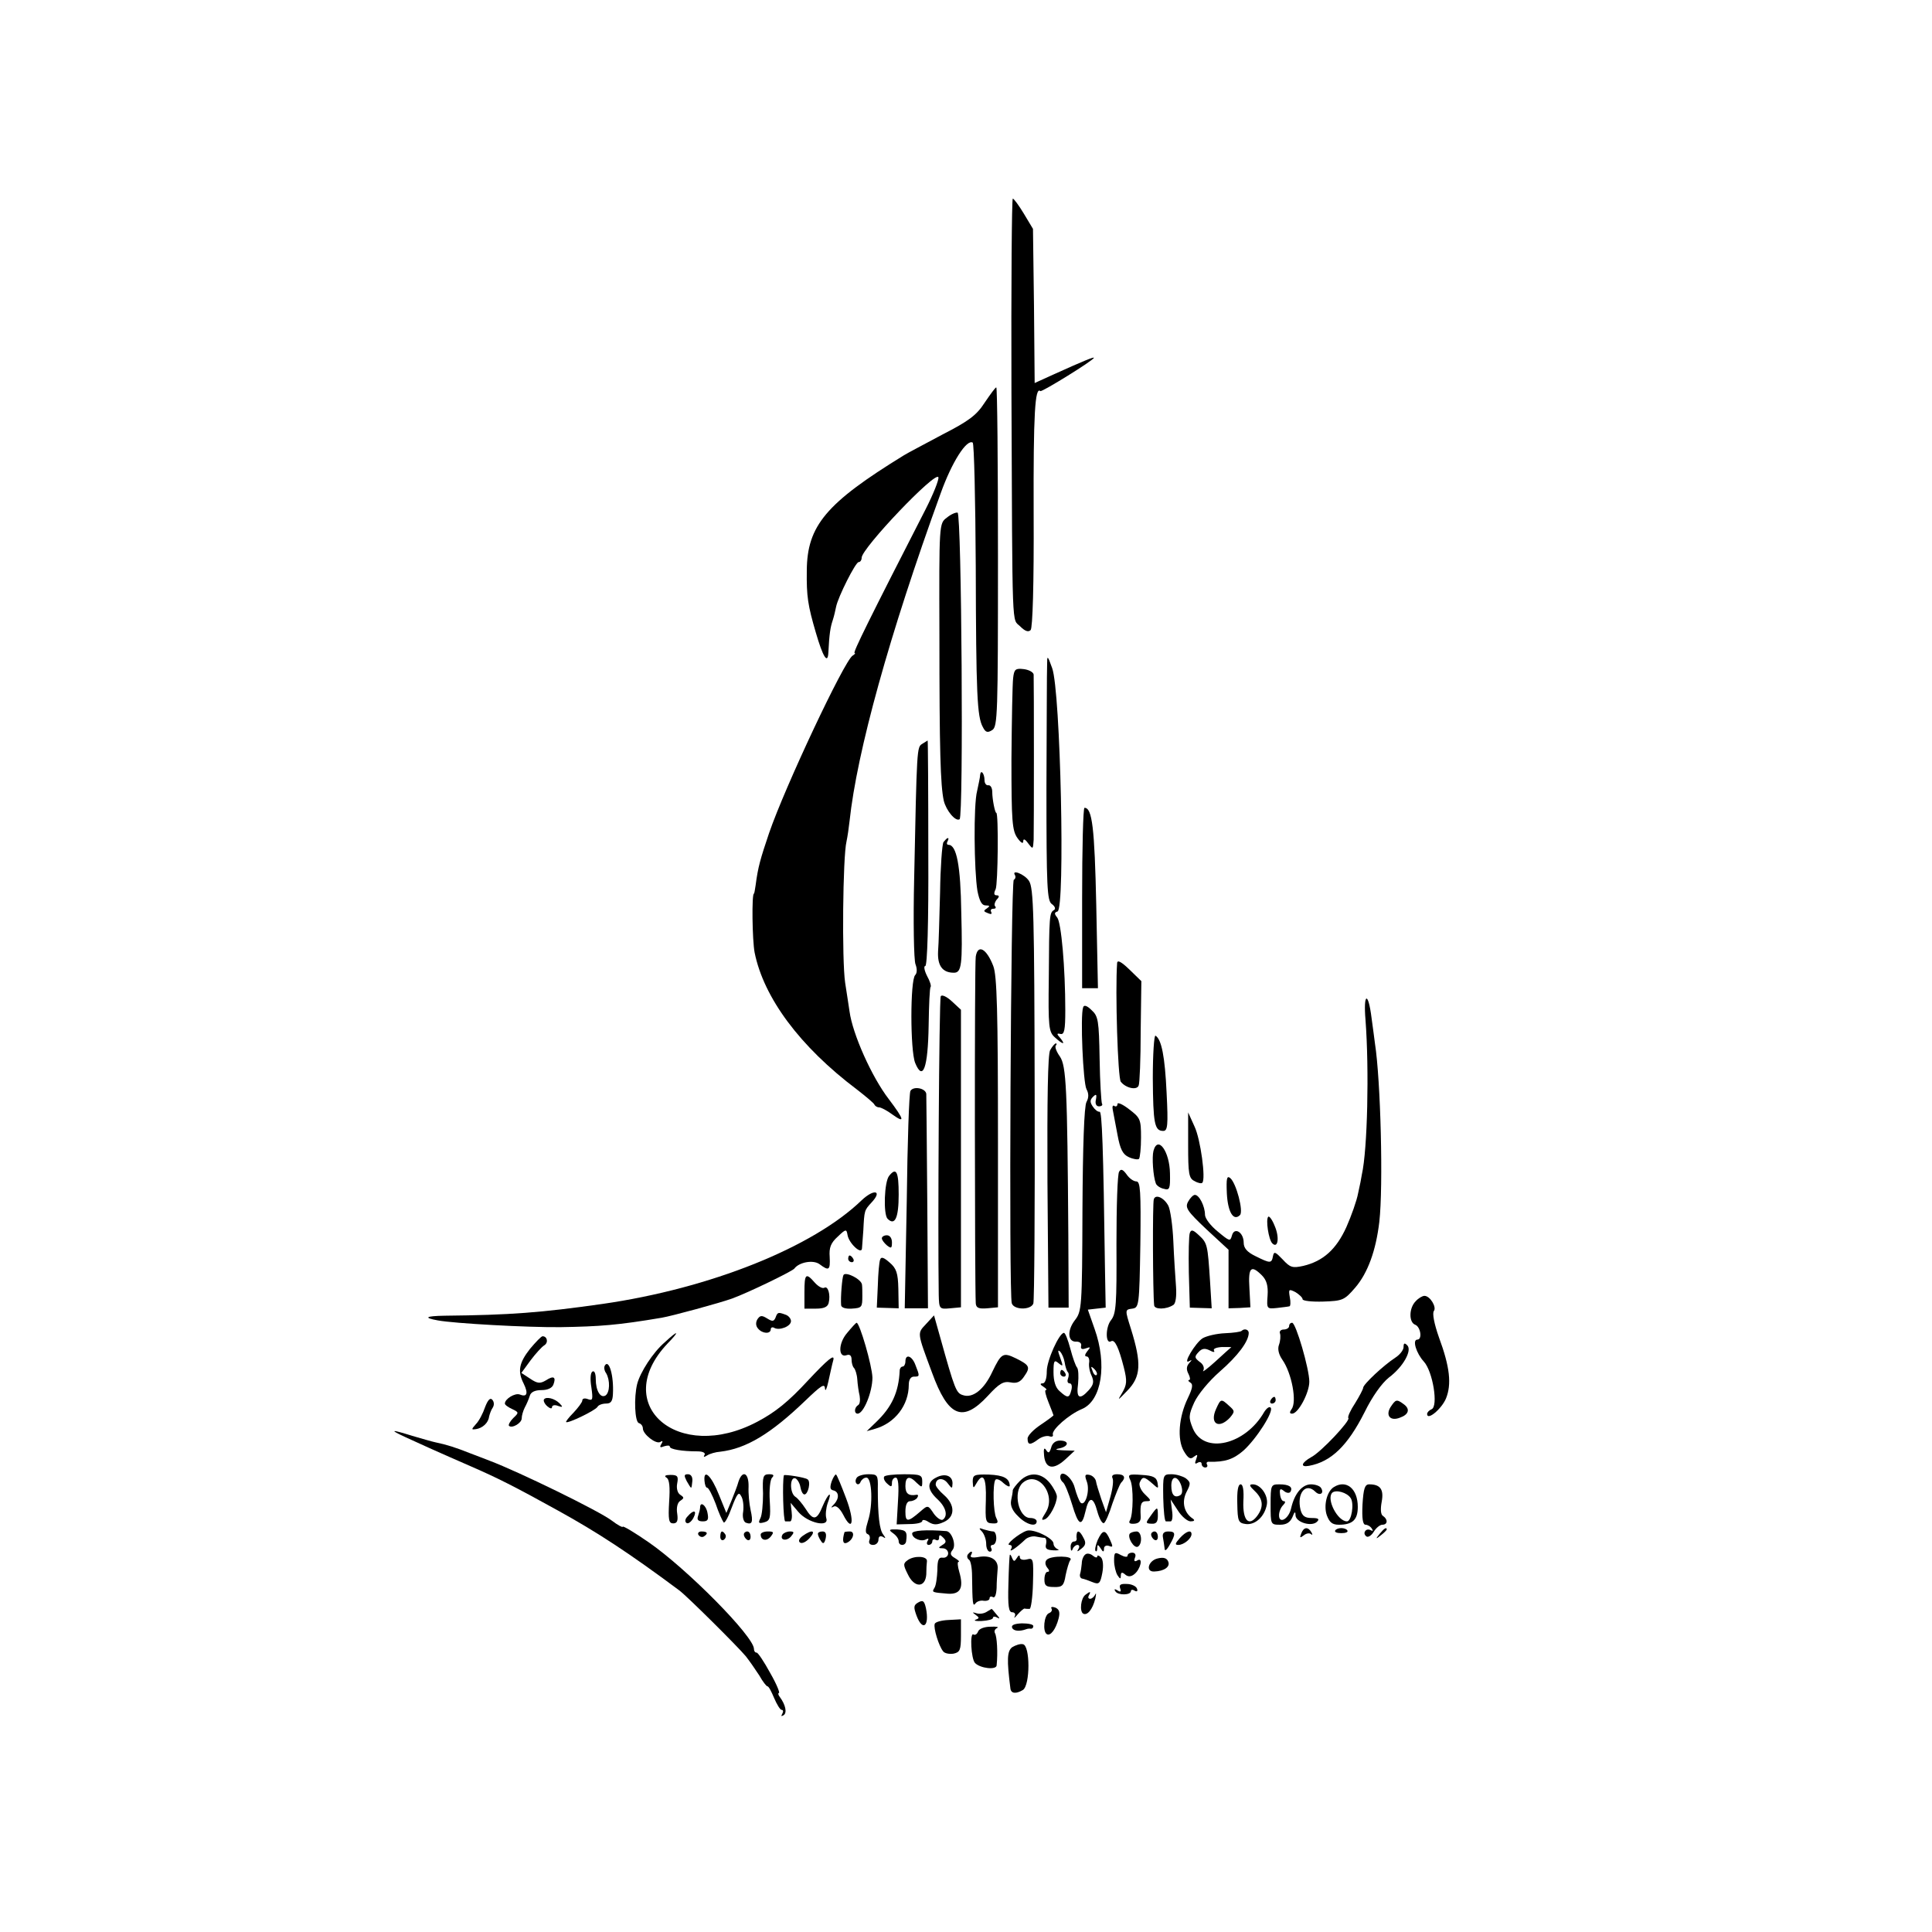 <?xml version="1.0" standalone="no"?>
<!DOCTYPE svg PUBLIC "-//W3C//DTD SVG 20010904//EN"
 "http://www.w3.org/TR/2001/REC-SVG-20010904/DTD/svg10.dtd">
<svg version="1.0" xmlns="http://www.w3.org/2000/svg"
 width="574pt" height="574pt" viewBox="0 0 574 574"
 preserveAspectRatio="xMidYMid meet">
<g transform="translate(0,574) scale(0.1,-0.1)"
fill="#000000" stroke="none">
<path d="M3005 4578 c3 -734 1 -674 26 -699 14 -14 24 -18 31 -11 6 6 10 135
9 348 -1 296 4 376 20 362 5 -3 159 92 159 99 0 3 -26 -7 -121 -50 l-55 -25
-2 229 -3 229 -27 45 c-15 25 -30 45 -33 45 -3 0 -5 -258 -4 -572z"/>
<path d="M2925 4543 c-24 -37 -47 -54 -125 -94 -52 -28 -104 -55 -115 -62
-231 -142 -287 -209 -288 -342 -1 -77 3 -103 27 -185 21 -72 35 -94 37 -60 3
58 6 76 13 97 4 12 8 30 10 40 6 30 58 133 67 133 5 0 9 6 9 13 0 28 221 260
228 239 2 -7 -15 -50 -38 -95 -167 -326 -217 -427 -211 -427 3 0 1 -4 -6 -8
-25 -16 -201 -390 -248 -527 -26 -77 -33 -101 -40 -155 -2 -14 -4 -25 -5 -25
-7 0 -5 -139 2 -175 27 -134 134 -279 304 -407 27 -21 51 -41 52 -45 2 -4 8
-8 14 -8 5 0 23 -9 39 -21 39 -28 36 -16 -10 45 -51 66 -108 194 -117 261 -2
11 -7 49 -13 85 -10 67 -7 375 4 420 3 14 7 41 9 60 22 206 118 554 271 975
33 92 77 161 95 150 4 -3 8 -168 9 -367 1 -382 4 -447 21 -478 8 -16 14 -18
28 -9 16 10 17 47 17 515 0 277 -2 504 -5 503 -3 0 -18 -21 -35 -46z"/>
<path d="M2813 4202 c-23 -17 -23 -17 -22 -352 0 -336 3 -444 13 -489 7 -29
35 -63 47 -55 12 7 6 907 -6 911 -6 1 -20 -5 -32 -15z"/>
<path d="M3111 3765 c-1 -16 -1 -181 -2 -365 0 -297 2 -336 16 -346 10 -7 12
-15 6 -18 -13 -8 -14 -16 -15 -201 -2 -147 0 -161 18 -177 24 -22 33 -23 16
-2 -11 12 -11 15 1 12 11 -2 14 12 14 70 0 127 -12 261 -24 276 -9 11 -9 15 1
18 23 8 9 655 -16 723 -14 39 -15 39 -15 10z"/>
<path d="M3010 3725 c-2 -16 -4 -124 -5 -240 0 -184 2 -213 18 -235 10 -14 17
-18 17 -10 0 9 5 8 15 -6 14 -18 14 -18 16 11 1 30 1 470 0 491 -1 7 -14 14
-29 16 -25 3 -29 0 -32 -27z"/>
<path d="M2740 3530 c-16 -10 -16 -10 -24 -399 -3 -128 -1 -244 4 -256 5 -13
5 -26 -1 -32 -15 -15 -15 -224 0 -261 23 -56 38 -15 40 111 1 61 3 113 6 115
2 3 -2 17 -11 33 -8 16 -10 29 -5 29 6 0 10 128 9 335 0 184 -1 335 -2 335 0
0 -8 -5 -16 -10z"/>
<path d="M2912 3438 c0 -7 -5 -29 -9 -48 -11 -41 -9 -236 1 -297 6 -30 13 -43
24 -43 13 0 14 -2 4 -9 -11 -7 -10 -9 3 -14 9 -4 13 -3 10 3 -3 6 -1 10 6 10
7 0 9 3 6 7 -4 3 -2 12 4 20 9 9 8 13 0 13 -8 0 -9 6 -3 18 7 14 9 227 2 227
-4 0 -12 41 -12 62 0 12 -5 21 -12 20 -6 -1 -11 6 -11 15 0 20 -11 33 -13 16z"/>
<path d="M3215 3072 l0 -268 24 0 23 0 -5 247 c-5 230 -12 289 -35 289 -4 0
-7 -121 -7 -268z"/>
<path d="M2803 3238 c-4 -7 -9 -74 -10 -148 -2 -74 -4 -154 -6 -177 -2 -42 13
-63 47 -63 23 0 26 23 22 178 -2 141 -14 202 -38 202 -5 0 -6 5 -3 10 3 6 4
10 1 10 -3 0 -8 -6 -13 -12z"/>
<path d="M3016 3139 c2 -4 1 -10 -4 -13 -9 -5 -15 -1230 -6 -1258 6 -20 56
-21 64 -1 3 7 5 287 4 622 -1 536 -3 613 -17 634 -13 20 -54 36 -41 16z"/>
<path d="M2899 2898 c-4 -19 -3 -975 0 -1030 1 -14 9 -17 34 -15 l32 3 0 489
c0 392 -3 497 -14 525 -20 52 -46 66 -52 28z"/>
<path d="M3319 2879 c-6 -82 2 -343 11 -353 15 -19 48 -26 53 -11 3 6 6 79 6
161 l2 149 -36 35 c-23 22 -35 29 -36 19z"/>
<path d="M2795 2780 c-5 -8 -9 -700 -6 -887 1 -42 2 -43 34 -40 l32 3 0 442 0
442 -27 25 c-15 14 -30 21 -33 15z"/>
<path d="M4057 2709 c11 -146 6 -384 -11 -459 -1 -8 -6 -33 -11 -55 -4 -22
-20 -67 -35 -101 -30 -66 -69 -101 -128 -115 -32 -7 -39 -5 -61 19 -22 23 -26
25 -29 10 -4 -22 -8 -22 -52 0 -25 12 -35 24 -35 40 0 31 -28 48 -35 21 -5
-18 -7 -17 -42 12 -21 17 -38 39 -38 50 0 25 -17 59 -30 59 -5 0 -14 -9 -20
-20 -10 -18 -3 -28 54 -82 l66 -61 0 -87 0 -87 33 1 32 2 -3 57 c-4 62 5 70
37 38 14 -14 19 -31 17 -60 -3 -40 -2 -40 28 -37 17 2 34 4 37 5 3 0 4 13 1
27 -4 24 -3 25 17 15 11 -7 21 -16 21 -21 0 -5 28 -8 61 -7 58 2 63 4 95 41
38 44 62 111 72 196 12 106 4 421 -13 530 -2 14 -6 48 -10 75 -10 81 -25 76
-18 -6z"/>
<path d="M3218 2747 c-9 -24 0 -225 10 -243 7 -13 7 -25 0 -38 -7 -12 -11
-132 -12 -320 -1 -293 -2 -302 -23 -329 -23 -30 -21 -65 5 -63 10 0 16 -5 14
-13 -2 -9 3 -11 14 -7 14 5 15 4 4 -9 -7 -9 -8 -15 -2 -15 6 0 9 -8 8 -17 -2
-10 1 -28 7 -40 8 -18 6 -27 -8 -43 -28 -31 -38 -24 -32 19 2 22 1 43 -3 48
-4 4 -13 29 -20 56 -7 26 -15 47 -19 47 -14 0 -51 -82 -51 -114 0 -22 -5 -36
-12 -36 -9 0 -8 -4 2 -10 8 -5 12 -10 7 -10 -4 0 0 -16 8 -36 8 -20 15 -38 15
-39 0 -1 -17 -14 -38 -28 -21 -14 -39 -32 -39 -41 0 -20 8 -20 32 -2 11 8 25
11 32 9 8 -3 13 -1 11 5 -4 14 48 60 87 76 58 25 75 132 37 238 l-20 57 26 3
27 3 -2 110 c-5 370 -9 473 -16 472 -5 -1 -14 6 -20 15 -9 13 -9 20 0 29 10
10 12 8 9 -8 -3 -12 1 -20 9 -20 8 0 12 4 9 8 -2 4 -6 64 -7 133 -2 114 -4
127 -24 145 -14 14 -23 16 -25 8z m-55 -1054 c2 -13 6 -25 9 -29 4 -3 4 -12 1
-20 -3 -8 -1 -14 5 -14 6 0 8 -9 5 -20 -6 -24 -11 -25 -35 -3 -12 10 -18 30
-18 56 0 34 2 38 15 27 14 -11 14 -10 5 16 -7 19 -8 25 -1 19 6 -6 12 -20 14
-32z m95 -38 c-3 -3 -9 2 -12 12 -6 14 -5 15 5 6 7 -7 10 -15 7 -18z"/>
<path d="M3150 1660 c0 -5 5 -10 11 -10 5 0 7 5 4 10 -3 6 -8 10 -11 10 -2 0
-4 -4 -4 -10z"/>
<path d="M3425 2537 c1 -135 5 -157 31 -157 13 0 15 16 10 113 -5 108 -15 159
-33 170 -4 3 -8 -54 -8 -126z"/>
<path d="M3120 2620 c-7 -12 -9 -146 -8 -392 l3 -373 30 0 30 0 -1 215 c-3
437 -6 503 -25 531 -10 14 -16 29 -12 33 3 3 3 6 0 6 -3 0 -11 -9 -17 -20z"/>
<path d="M2705 2499 c-4 -5 -9 -153 -11 -327 l-6 -319 35 0 34 0 -2 311 c-1
171 -3 318 -3 326 -2 17 -38 24 -47 9z"/>
<path d="M3320 2460 c0 -6 -4 -9 -9 -6 -5 4 -7 -2 -5 -11 2 -10 8 -43 14 -74
8 -44 16 -59 34 -67 13 -6 27 -8 30 -5 3 4 6 32 6 63 0 54 -2 59 -35 84 -19
15 -35 22 -35 16z"/>
<path d="M3530 2338 c0 -85 2 -99 19 -107 10 -6 21 -8 23 -5 11 10 -5 129 -23
167 l-19 42 0 -97z"/>
<path d="M3427 2321 c-5 -19 -1 -76 7 -97 2 -6 13 -14 24 -16 17 -5 19 0 18
46 -1 65 -36 114 -49 67z"/>
<path d="M3325 2259 c-5 -6 -8 -104 -8 -216 1 -178 -1 -206 -16 -225 -17 -21
-17 -73 0 -63 11 7 23 -19 38 -78 10 -40 9 -51 -5 -75 -15 -25 -14 -24 15 6
41 42 43 81 11 184 -18 57 -18 57 4 60 20 3 21 8 24 191 2 159 0 187 -12 187
-8 0 -21 9 -29 21 -11 15 -17 17 -22 8z"/>
<path d="M2642 2247 c-15 -17 -18 -115 -5 -128 22 -22 33 3 33 72 0 68 -7 82
-28 56z"/>
<path d="M3645 2194 c3 -56 20 -83 39 -64 11 11 -11 95 -29 110 -10 8 -12 -1
-10 -46z"/>
<path d="M2560 2174 c-145 -140 -450 -262 -770 -308 -183 -26 -274 -33 -469
-35 -57 -1 -64 -6 -20 -14 49 -9 264 -21 364 -20 118 2 171 6 301 28 30 5 173
44 209 57 47 17 179 81 185 89 14 19 56 27 75 13 28 -21 32 -18 30 22 -2 27 3
41 24 60 24 23 26 23 29 5 4 -25 42 -60 43 -40 1 8 2 32 4 54 3 59 3 59 24 82
34 36 8 42 -29 7z"/>
<path d="M3428 2177 c-4 -10 -3 -277 1 -315 1 -13 36 -13 57 1 7 4 10 26 8 54
-2 27 -6 87 -8 135 -2 47 -9 95 -15 106 -13 24 -38 35 -43 19z"/>
<path d="M3768 2125 c-8 -8 1 -68 12 -79 17 -17 22 18 7 52 -7 18 -16 30 -19
27z"/>
<path d="M3535 2077 c-3 -7 -4 -60 -3 -118 l3 -104 32 -1 33 -1 -5 81 c-7 108
-8 113 -33 136 -17 16 -23 18 -27 7z"/>
<path d="M2620 2061 c0 -5 7 -14 15 -21 13 -10 15 -9 15 9 0 12 -6 21 -15 21
-8 0 -15 -4 -15 -9z"/>
<path d="M2520 2000 c0 -5 5 -10 11 -10 5 0 7 5 4 10 -3 6 -8 10 -11 10 -2 0
-4 -4 -4 -10z"/>
<path d="M2615 1998 c-3 -7 -6 -42 -7 -78 l-3 -65 33 -1 32 -1 -1 58 c-1 47
-6 61 -26 78 -17 15 -25 18 -28 9z"/>
<path d="M2506 1952 c-4 -7 -9 -66 -7 -90 1 -7 13 -11 31 -10 31 2 32 4 32 38
0 11 0 26 -1 33 -1 16 -48 40 -55 29z"/>
<path d="M2390 1901 l0 -49 34 0 c24 0 35 5 38 17 6 24 -2 52 -13 45 -6 -3
-18 4 -28 15 -27 31 -31 27 -31 -28z"/>
<path d="M4206 1874 c-20 -20 -21 -63 -1 -70 16 -7 21 -44 6 -44 -16 0 -3 -41
19 -65 27 -29 44 -134 23 -142 -7 -3 -13 -9 -13 -14 0 -21 43 15 56 46 17 42
12 93 -21 182 -14 40 -20 71 -15 78 9 11 -11 45 -28 45 -6 0 -18 -7 -26 -16z"/>
<path d="M2304 1825 c-5 -11 -9 -12 -25 -2 -16 10 -21 9 -29 -3 -5 -9 -5 -19
2 -27 13 -16 38 -17 38 -2 0 5 5 7 10 4 15 -9 50 4 50 20 0 7 -7 16 -16 19
-22 8 -24 8 -30 -9z"/>
<path d="M2751 1806 c-26 -28 -27 -23 18 -144 48 -132 91 -150 166 -69 33 36
46 44 67 40 19 -4 30 1 41 18 19 27 16 33 -24 53 -39 19 -44 16 -71 -40 -24
-52 -58 -79 -87 -69 -20 6 -24 15 -68 173 l-18 64 -24 -26z"/>
<path d="M2517 1780 c-27 -31 -27 -76 -1 -66 9 3 14 -2 14 -13 0 -10 3 -21 7
-25 4 -4 9 -19 10 -34 1 -15 4 -37 7 -49 2 -13 1 -25 -5 -28 -11 -7 -12 -25
-1 -25 18 0 44 65 44 107 -1 36 -38 163 -47 163 -2 0 -14 -13 -28 -30z"/>
<path d="M3830 1800 c0 -5 -7 -10 -16 -10 -9 0 -14 -6 -11 -12 2 -7 1 -22 -3
-33 -5 -13 -1 -29 10 -45 28 -40 44 -126 27 -147 -6 -9 -6 -13 2 -13 18 0 51
62 51 95 0 38 -40 175 -51 175 -5 0 -9 -4 -9 -10z"/>
<path d="M3689 1786 c-3 -3 -25 -6 -49 -7 -25 -1 -55 -8 -67 -15 -22 -14 -61
-80 -40 -68 9 5 9 4 0 -6 -8 -9 -9 -19 -2 -32 5 -10 6 -18 2 -18 -4 0 -3 -4 4
-8 8 -5 6 -17 -8 -46 -27 -56 -32 -122 -12 -157 13 -22 20 -26 30 -17 11 8 12
7 7 -7 -5 -13 -4 -16 4 -11 7 4 12 2 12 -3 0 -6 5 -11 11 -11 5 0 8 4 5 9 -3
5 0 9 7 8 46 -1 71 7 101 33 39 35 92 118 81 128 -4 4 -12 -2 -19 -13 -56 -98
-179 -127 -212 -49 -13 32 -13 39 4 77 11 24 43 63 76 92 54 47 86 90 86 115
0 10 -13 14 -21 6z m-82 -59 c-4 6 7 10 24 11 17 0 29 0 27 -1 -2 -1 -23 -20
-47 -42 -24 -22 -41 -34 -36 -27 4 8 0 19 -11 26 -15 12 -16 15 -3 29 10 11
19 12 33 5 11 -6 16 -6 13 -1z"/>
<path d="M1975 1752 c-35 -30 -73 -89 -82 -124 -10 -41 -7 -112 5 -116 7 -2
12 -9 12 -16 0 -17 39 -48 52 -40 7 5 8 2 3 -6 -6 -10 -4 -12 8 -7 10 3 17 3
17 -1 0 -8 37 -14 82 -14 17 0 25 -5 21 -11 -4 -6 -1 -7 8 -1 8 5 25 10 39 11
77 9 150 53 253 152 46 44 57 52 58 36 1 -11 5 -2 10 20 5 22 11 51 15 65 4
18 -16 2 -75 -61 -59 -64 -98 -95 -151 -123 -236 -125 -438 51 -267 232 38 39
33 42 -8 4z"/>
<path d="M1575 1733 c-33 -42 -38 -67 -19 -104 14 -29 10 -41 -12 -32 -14 5
-44 -13 -44 -27 0 -4 10 -11 21 -16 21 -10 21 -11 4 -27 -10 -10 -15 -20 -13
-23 9 -9 38 8 38 22 0 8 4 22 9 32 5 9 12 25 15 35 3 11 15 17 35 17 18 0 31
6 35 16 9 23 1 28 -22 13 -17 -10 -25 -10 -47 5 l-26 17 27 37 c15 20 34 41
41 45 13 8 9 27 -5 27 -4 0 -20 -17 -37 -37z"/>
<path d="M4170 1738 c0 -9 -11 -23 -25 -32 -34 -22 -95 -79 -95 -89 0 -4 -11
-25 -24 -46 -14 -21 -23 -41 -20 -44 7 -7 -81 -101 -110 -116 -30 -17 -34 -31
-7 -26 66 12 115 60 165 159 23 47 51 86 72 103 43 32 70 81 55 96 -8 8 -11 7
-11 -5z"/>
<path d="M2690 1695 c0 -8 -4 -15 -8 -15 -5 0 -9 -6 -9 -12 -3 -64 -23 -108
-70 -153 l-28 -27 25 7 c59 17 100 70 100 131 0 15 6 24 15 24 18 0 18 1 5 34
-10 28 -30 35 -30 11z"/>
<path d="M1797 1683 c-3 -5 -2 -15 4 -23 12 -21 11 -57 -2 -66 -15 -9 -29 14
-29 49 0 16 -4 26 -10 22 -6 -4 -7 -23 -3 -47 5 -36 4 -40 -10 -35 -10 4 -17
2 -17 -4 0 -5 -12 -21 -26 -36 -14 -14 -24 -27 -22 -28 5 -5 86 34 93 45 3 6
15 10 26 10 14 0 19 7 20 28 3 56 -12 105 -24 85z"/>
<path d="M1441 1559 c-6 -18 -18 -41 -27 -50 -14 -16 -14 -17 0 -15 20 3 37
19 39 37 2 8 6 20 11 27 5 8 4 18 -2 24 -6 6 -13 -2 -21 -23z"/>
<path d="M1616 1582 c-2 -4 2 -13 10 -20 8 -7 14 -8 14 -3 0 6 8 8 18 4 14 -5
15 -3 5 7 -14 15 -41 22 -47 12z"/>
<path d="M3775 1580 c-3 -5 -1 -10 4 -10 6 0 11 5 11 10 0 6 -2 10 -4 10 -3 0
-8 -4 -11 -10z"/>
<path d="M3613 1554 c-20 -44 8 -61 41 -26 15 18 15 20 -2 35 -24 22 -25 22
-39 -9z"/>
<path d="M4131 1559 c-15 -25 0 -42 28 -31 26 9 31 25 13 39 -23 17 -25 16
-41 -8z"/>
<path d="M1205 1470 c39 -18 85 -39 195 -87 78 -34 128 -59 258 -131 116 -64
211 -126 360 -237 22 -16 175 -168 198 -196 11 -14 29 -40 40 -57 10 -18 21
-32 24 -32 4 0 12 -16 20 -35 8 -19 18 -35 22 -35 5 0 6 -5 2 -12 -4 -7 -3 -8
4 -4 11 7 6 31 -11 54 -5 6 -6 12 -3 12 4 0 -7 27 -26 60 -18 33 -36 60 -40
60 -5 0 -8 5 -8 11 0 37 -200 239 -313 317 -42 29 -77 50 -77 46 0 -3 -15 5
-32 18 -38 29 -278 146 -363 178 -11 4 -38 15 -60 23 -40 16 -68 25 -102 32
-10 2 -40 11 -68 19 -64 20 -70 19 -20 -4z"/>
<path d="M3123 1439 c-5 -16 -8 -18 -15 -7 -6 9 -8 3 -6 -17 4 -39 28 -43 63
-11 l28 26 -34 1 c-23 1 -27 3 -11 6 28 6 29 23 1 23 -13 0 -23 -8 -26 -21z"/>
<path d="M1980 1350 c9 -5 11 -28 8 -72 -3 -53 -1 -64 12 -64 12 0 15 8 12 29
-3 18 1 33 9 38 12 8 12 10 0 18 -8 5 -12 19 -9 34 4 21 1 25 -20 25 -15 0
-20 -3 -12 -8z"/>
<path d="M2040 1340 c6 -11 12 -20 13 -20 2 0 3 9 4 20 1 12 -4 20 -13 20 -12
0 -12 -4 -4 -20z"/>
<path d="M2093 1341 c1 -12 4 -21 8 -21 4 0 15 -21 25 -47 9 -27 20 -51 24
-56 3 -4 14 16 24 44 16 42 21 48 28 34 6 -9 8 -30 6 -46 -3 -16 1 -30 8 -33
19 -7 22 2 14 38 -4 18 -7 49 -6 69 1 41 -18 51 -30 15 -3 -12 -13 -37 -21
-57 l-15 -36 -22 54 c-22 56 -46 79 -43 42z"/>
<path d="M2267 1303 c0 -32 -3 -65 -8 -74 -7 -14 -5 -16 11 -12 18 5 20 12 17
64 -2 32 1 63 7 69 7 7 4 10 -9 10 -18 0 -20 -7 -18 -57z"/>
<path d="M2329 1357 c-5 -18 -2 -137 4 -137 4 0 10 0 15 0 4 1 6 13 4 28 l-3
27 23 -27 c28 -33 92 -47 83 -19 -3 10 -1 30 4 45 15 39 2 31 -15 -9 -17 -42
-28 -44 -51 -7 -10 15 -23 31 -30 35 -17 11 -17 60 0 55 6 -3 13 -14 15 -26 2
-12 7 -22 12 -22 11 0 20 39 9 45 -8 6 -68 15 -70 12z"/>
<path d="M2471 1339 c-6 -18 -5 -25 5 -27 17 -4 18 -24 2 -41 -10 -10 -10 -12
-1 -7 7 4 18 -5 28 -24 28 -55 35 -21 9 48 -14 37 -27 69 -30 71 -2 2 -8 -7
-13 -20z"/>
<path d="M2545 1349 c-4 -6 -4 -13 0 -17 4 -4 10 -1 12 6 3 6 10 12 17 12 17
0 20 -82 5 -128 -8 -26 -9 -37 -1 -40 6 -2 8 -10 5 -18 -3 -8 1 -14 11 -14 9
0 16 7 16 16 0 9 5 12 13 8 9 -6 9 -4 1 7 -11 14 -16 56 -16 137 1 40 -1 42
-28 42 -16 0 -32 -5 -35 -11z"/>
<path d="M2627 1353 c-3 -5 1 -14 9 -21 12 -11 14 -10 14 3 0 8 5 15 11 15 8
0 10 -23 7 -69 l-4 -70 38 1 c21 0 38 4 38 9 0 5 9 4 19 -3 15 -9 25 -9 45 0
34 15 34 51 1 80 -14 12 -25 26 -25 31 0 20 22 22 35 5 14 -18 14 -18 15 -1 0
23 -23 31 -49 17 -28 -14 -26 -36 4 -64 26 -24 32 -50 16 -61 -5 -3 -17 5 -26
17 -18 27 -18 27 -41 7 -37 -32 -44 -32 -44 0 0 20 5 31 14 31 8 0 18 5 21 10
4 6 3 10 -2 9 -23 -4 -33 3 -33 26 0 29 12 32 34 9 15 -14 16 -14 16 5 0 19
-6 21 -54 21 -30 0 -57 -3 -59 -7z"/>
<path d="M2890 1338 c1 -21 2 -21 11 -5 20 35 30 17 28 -50 -2 -63 -1 -68 19
-69 17 -1 19 2 12 16 -9 17 -11 99 -3 113 3 5 14 1 24 -9 10 -9 19 -13 19 -8
-1 22 -18 31 -62 33 -44 1 -48 -1 -48 -21z"/>
<path d="M3030 1340 c-11 -11 -20 -23 -21 -27 0 -5 -2 -18 -5 -31 -3 -15 4
-31 21 -47 24 -25 55 -33 55 -15 0 6 -9 10 -19 10 -35 0 -52 77 -23 104 45 40
103 -35 68 -89 -12 -19 -13 -23 -2 -19 14 5 36 46 36 68 0 7 -9 25 -21 40 -25
31 -61 34 -89 6z"/>
<path d="M3150 1351 c0 -5 4 -12 8 -15 5 -3 17 -32 27 -65 19 -64 29 -69 40
-21 10 45 23 45 35 0 6 -22 15 -38 20 -35 5 3 16 29 25 58 10 28 21 56 26 62
15 15 10 25 -12 25 -12 0 -17 -4 -14 -11 4 -6 1 -31 -6 -56 l-13 -46 -14 39
c-7 21 -15 46 -16 54 -2 8 -10 16 -19 18 -14 3 -15 -1 -8 -20 10 -27 -5 -76
-19 -62 -4 5 -12 25 -17 44 -8 32 -43 57 -43 31z"/>
<path d="M3358 1343 c10 -20 9 -103 -1 -120 -5 -8 0 -11 13 -10 14 1 20 8 19
22 -2 37 1 45 18 45 14 0 13 3 -5 20 -12 11 -19 27 -16 35 8 19 13 19 37 -2
19 -17 19 -17 16 2 -3 16 -13 21 -47 23 -39 3 -42 1 -34 -15z"/>
<path d="M3456 1290 c1 -39 4 -70 8 -70 3 0 10 0 14 0 5 0 7 15 4 33 l-4 32
21 -32 c11 -18 29 -33 38 -33 11 0 14 3 7 8 -26 17 -34 49 -19 79 13 25 13 29
-2 41 -9 6 -28 12 -42 12 -26 0 -26 -1 -25 -70z m53 38 c5 -15 4 -26 -2 -30
-17 -10 -27 0 -27 28 0 30 18 31 29 2z"/>
<path d="M3676 1273 c1 -53 3 -58 26 -61 28 -3 56 23 62 59 4 27 -19 59 -42
59 -12 0 -10 -5 6 -20 25 -24 27 -47 7 -74 -25 -33 -43 -13 -41 43 2 33 -1 51
-8 51 -8 0 -11 -20 -10 -57z"/>
<path d="M3775 1270 c0 -59 0 -60 28 -60 19 0 30 7 37 23 6 16 9 18 9 5 1 -21
48 -35 64 -19 8 8 4 11 -16 11 -20 0 -28 6 -33 24 -12 49 15 83 44 54 13 -13
27 -5 17 11 -3 6 -17 11 -30 11 -26 0 -49 -27 -59 -71 -7 -32 -36 -48 -36 -21
0 10 5 23 12 30 7 7 8 12 2 12 -5 0 -10 9 -11 21 -2 16 1 18 12 9 7 -6 16 -7
19 -2 8 14 -4 22 -33 22 -25 0 -26 -2 -26 -60z"/>
<path d="M3963 1322 c-21 -13 -31 -55 -21 -84 8 -21 16 -28 36 -28 41 0 56 15
56 53 0 54 -34 82 -71 59z m50 -33 c11 -17 2 -69 -11 -69 -28 0 -62 66 -44 85
11 10 44 1 55 -16z"/>
<path d="M4048 1270 c-2 -42 1 -60 9 -60 6 0 15 -5 19 -12 4 -6 3 -8 -4 -4 -6
3 -13 2 -16 -3 -4 -5 -2 -12 4 -16 5 -3 15 3 22 15 7 11 18 20 25 20 16 0 17
16 2 26 -7 4 -8 20 -4 42 7 37 -4 52 -37 52 -13 0 -17 -12 -20 -60z"/>
<path d="M2080 1261 c0 -5 -3 -16 -6 -25 -4 -11 0 -16 14 -16 15 0 18 5 14 25
-4 23 -22 36 -22 16z"/>
<path d="M3419 1237 c-16 -22 -16 -23 2 -24 14 -1 19 5 19 23 0 29 -1 29 -21
1z"/>
<path d="M2043 1235 c-8 -8 -9 -16 -3 -20 5 -3 14 4 20 15 12 23 1 26 -17 5z"/>
<path d="M2653 1185 c10 -7 17 -17 17 -24 0 -14 19 -15 22 -1 4 29 1 34 -26
36 -25 1 -27 -1 -13 -11z"/>
<path d="M2710 1184 c0 -15 28 -26 42 -17 7 3 8 1 4 -5 -4 -7 -2 -12 3 -12 6
0 11 5 11 11 0 5 5 7 10 4 6 -3 10 -1 10 6 0 10 3 10 12 1 10 -10 10 -15 -2
-22 -13 -8 -13 -10 1 -10 9 0 16 -7 16 -15 0 -8 -7 -14 -16 -13 -12 2 -16 -6
-16 -37 -1 -22 -4 -46 -9 -53 -8 -13 -7 -13 41 -17 36 -2 47 17 33 65 -5 17
-6 30 -2 30 4 0 -1 5 -11 11 -14 8 -15 14 -7 24 12 14 -2 54 -18 56 -60 5
-102 2 -102 -7z"/>
<path d="M2918 1189 c6 -7 12 -23 12 -36 0 -13 5 -23 11 -23 5 0 7 5 4 10 -3
6 -1 10 4 10 6 0 11 9 11 20 0 11 -4 20 -9 20 -5 0 -18 3 -28 6 -15 6 -16 4
-5 -7z"/>
<path d="M3050 1192 c-23 -8 -64 -42 -51 -42 7 0 9 -5 5 -12 -8 -13 17 4 43
29 7 6 21 10 30 8 10 -2 22 -4 27 -4 4 -1 6 -9 4 -18 -4 -14 2 -18 21 -19 14
-1 20 1 14 3 -7 3 -13 10 -13 17 0 16 -60 45 -80 38z"/>
<path d="M3866 1184 c-5 -13 -4 -14 7 -6 8 7 18 8 22 4 5 -4 5 -1 1 6 -10 17
-23 15 -30 -4z"/>
<path d="M3967 1193 c-3 -5 5 -8 18 -8 13 0 21 3 18 8 -2 4 -10 7 -18 7 -8 0
-16 -3 -18 -7z"/>
<path d="M4099 1183 c-13 -16 -12 -17 4 -4 9 7 17 15 17 17 0 8 -8 3 -21 -13z"/>
<path d="M2075 1180 c4 -6 11 -8 16 -5 14 9 11 15 -7 15 -8 0 -12 -5 -9 -10z"/>
<path d="M2140 1174 c0 -8 5 -12 10 -9 6 4 8 11 5 16 -9 14 -15 11 -15 -7z"/>
<path d="M2210 1181 c0 -6 5 -13 10 -16 6 -3 10 1 10 9 0 9 -4 16 -10 16 -5 0
-10 -4 -10 -9z"/>
<path d="M2260 1181 c0 -18 18 -21 30 -6 10 13 9 15 -9 15 -11 0 -21 -4 -21
-9z"/>
<path d="M2325 1181 c-10 -17 12 -21 25 -6 10 12 10 15 -3 15 -9 0 -18 -4 -22
-9z"/>
<path d="M2385 1177 c-11 -8 -14 -16 -8 -20 6 -4 18 2 28 13 21 23 8 27 -20 7z"/>
<path d="M2430 1183 c0 -5 4 -14 9 -21 6 -10 10 -9 14 7 3 14 0 21 -9 21 -8 0
-14 -3 -14 -7z"/>
<path d="M2509 1188 c-7 -24 -5 -36 6 -32 20 8 27 34 10 34 -8 0 -15 -1 -16
-2z"/>
<path d="M3199 1183 c-1 -5 -1 -11 0 -15 0 -5 -3 -8 -9 -8 -5 0 -10 -8 -9 -17
0 -11 3 -13 6 -5 2 6 9 12 14 12 6 0 7 -6 3 -12 -6 -9 -3 -9 9 1 13 10 14 18
6 32 -10 20 -18 24 -20 12z"/>
<path d="M3261 1164 c-6 -15 -9 -29 -6 -32 3 -3 5 1 5 9 0 11 2 11 10 -1 7
-12 10 -12 10 -1 0 7 6 11 15 8 12 -5 12 -2 3 18 -14 32 -22 31 -37 -1z"/>
<path d="M3357 1184 c-9 -10 12 -46 24 -39 14 9 11 45 -4 45 -8 0 -17 -3 -20
-6z"/>
<path d="M3420 1181 c0 -6 5 -13 10 -16 6 -3 10 1 10 9 0 9 -4 16 -10 16 -5 0
-10 -4 -10 -9z"/>
<path d="M3455 1173 c2 -10 4 -25 5 -33 0 -10 6 -6 15 10 19 33 18 40 -4 40
-13 0 -18 -6 -16 -17z"/>
<path d="M3505 1170 c-14 -16 -15 -20 -4 -20 16 0 39 19 39 32 0 14 -16 9 -35
-12z"/>
<path d="M2875 1121 c-3 -5 -1 -12 4 -15 5 -3 9 -25 9 -48 1 -80 2 -93 10 -82
4 6 15 10 25 8 9 -1 17 2 17 7 0 6 5 7 10 4 6 -4 10 8 11 27 0 18 2 43 3 56 3
28 -21 43 -58 36 -18 -3 -25 -1 -21 6 3 5 4 10 1 10 -3 0 -7 -4 -11 -9z"/>
<path d="M3225 1122 c-6 -4 -11 -16 -11 -27 -1 -11 -3 -25 -5 -31 -2 -7 1 -13
6 -14 6 -1 20 -6 32 -11 18 -7 22 -4 28 28 4 21 2 40 -4 46 -6 6 -11 7 -11 3
0 -5 -6 -4 -13 2 -7 6 -17 8 -22 4z"/>
<path d="M3310 1103 c0 -15 5 -35 10 -43 8 -12 10 -12 10 -1 0 10 4 11 13 3 8
-7 17 -7 27 1 19 15 27 52 9 41 -8 -5 -11 -2 -7 8 4 9 0 15 -8 15 -8 0 -14 -4
-14 -9 0 -5 -9 -4 -20 2 -18 10 -20 8 -20 -17z"/>
<path d="M2697 1105 c-14 -10 -14 -14 0 -42 19 -41 52 -41 55 -1 0 15 1 33 2
40 1 15 -37 17 -57 3z"/>
<path d="M3000 1120 c-1 -3 -3 -42 -4 -87 -2 -65 1 -83 11 -83 8 0 11 -6 8
-12 -4 -7 0 -5 8 5 9 10 18 18 21 18 3 -1 10 -1 15 -1 4 0 9 34 10 76 2 73 1
76 -18 71 -12 -3 -21 0 -21 6 0 8 -4 7 -9 -2 -7 -11 -9 -11 -14 0 -3 8 -6 12
-7 9z"/>
<path d="M3110 1106 c-6 -6 -5 -15 1 -23 7 -8 8 -13 1 -13 -5 0 -9 -10 -9 -23
0 -18 5 -22 28 -22 25 -1 30 4 35 35 4 19 10 40 14 45 11 13 -57 14 -70 1z"/>
<path d="M3440 1110 c-28 -6 -38 -40 -11 -39 30 1 48 14 42 29 -4 11 -14 14
-31 10z"/>
<path d="M3328 1021 c4 -10 1 -12 -8 -6 -8 5 -11 4 -6 -3 7 -12 46 -12 46 1 0
4 5 5 11 1 7 -4 10 -1 7 6 -2 7 -16 14 -30 14 -18 1 -24 -2 -20 -13z"/>
<path d="M3225 1002 c-14 -10 -18 -49 -7 -56 12 -7 28 12 36 44 3 14 3 19 0
13 -3 -7 -10 -13 -15 -13 -6 0 -7 5 -4 10 7 12 4 13 -10 2z"/>
<path d="M2728 979 c-14 -8 -14 -14 -5 -39 18 -48 39 -32 28 22 -5 22 -9 25
-23 17z"/>
<path d="M3124 961 c3 -5 0 -11 -8 -14 -14 -6 -19 -54 -6 -62 11 -7 27 15 35
46 5 19 2 28 -10 33 -9 3 -14 2 -11 -3z"/>
<path d="M2931 951 c-8 -5 -21 -7 -30 -4 -13 4 -13 3 -2 -5 11 -8 11 -10 0
-14 -8 -3 1 -5 18 -4 18 1 33 5 33 9 0 5 6 5 13 1 8 -5 8 -2 -2 9 -7 9 -14 17
-15 17 0 0 -7 -4 -15 -9z"/>
<path d="M2777 915 c-4 -12 12 -65 25 -81 4 -6 18 -9 31 -7 19 4 22 11 22 53
l0 49 -37 -2 c-21 -1 -40 -6 -41 -12z"/>
<path d="M3007 904 c4 -10 22 -12 43 -4 3 1 8 2 13 1 4 0 7 3 7 8 0 5 -15 8
-34 8 -22 -1 -32 -5 -29 -13z"/>
<path d="M2906 893 c-3 -8 -9 -12 -14 -9 -11 7 -7 -73 5 -85 16 -16 63 -21 64
-7 4 38 1 86 -5 96 -3 6 0 12 6 15 7 3 -1 5 -19 4 -18 0 -34 -6 -37 -14z"/>
<path d="M3007 846 c-15 -12 -16 -37 -5 -123 2 -15 17 -16 37 -4 22 14 22 133
0 136 -8 2 -22 -3 -32 -9z"/>
</g>
</svg>
